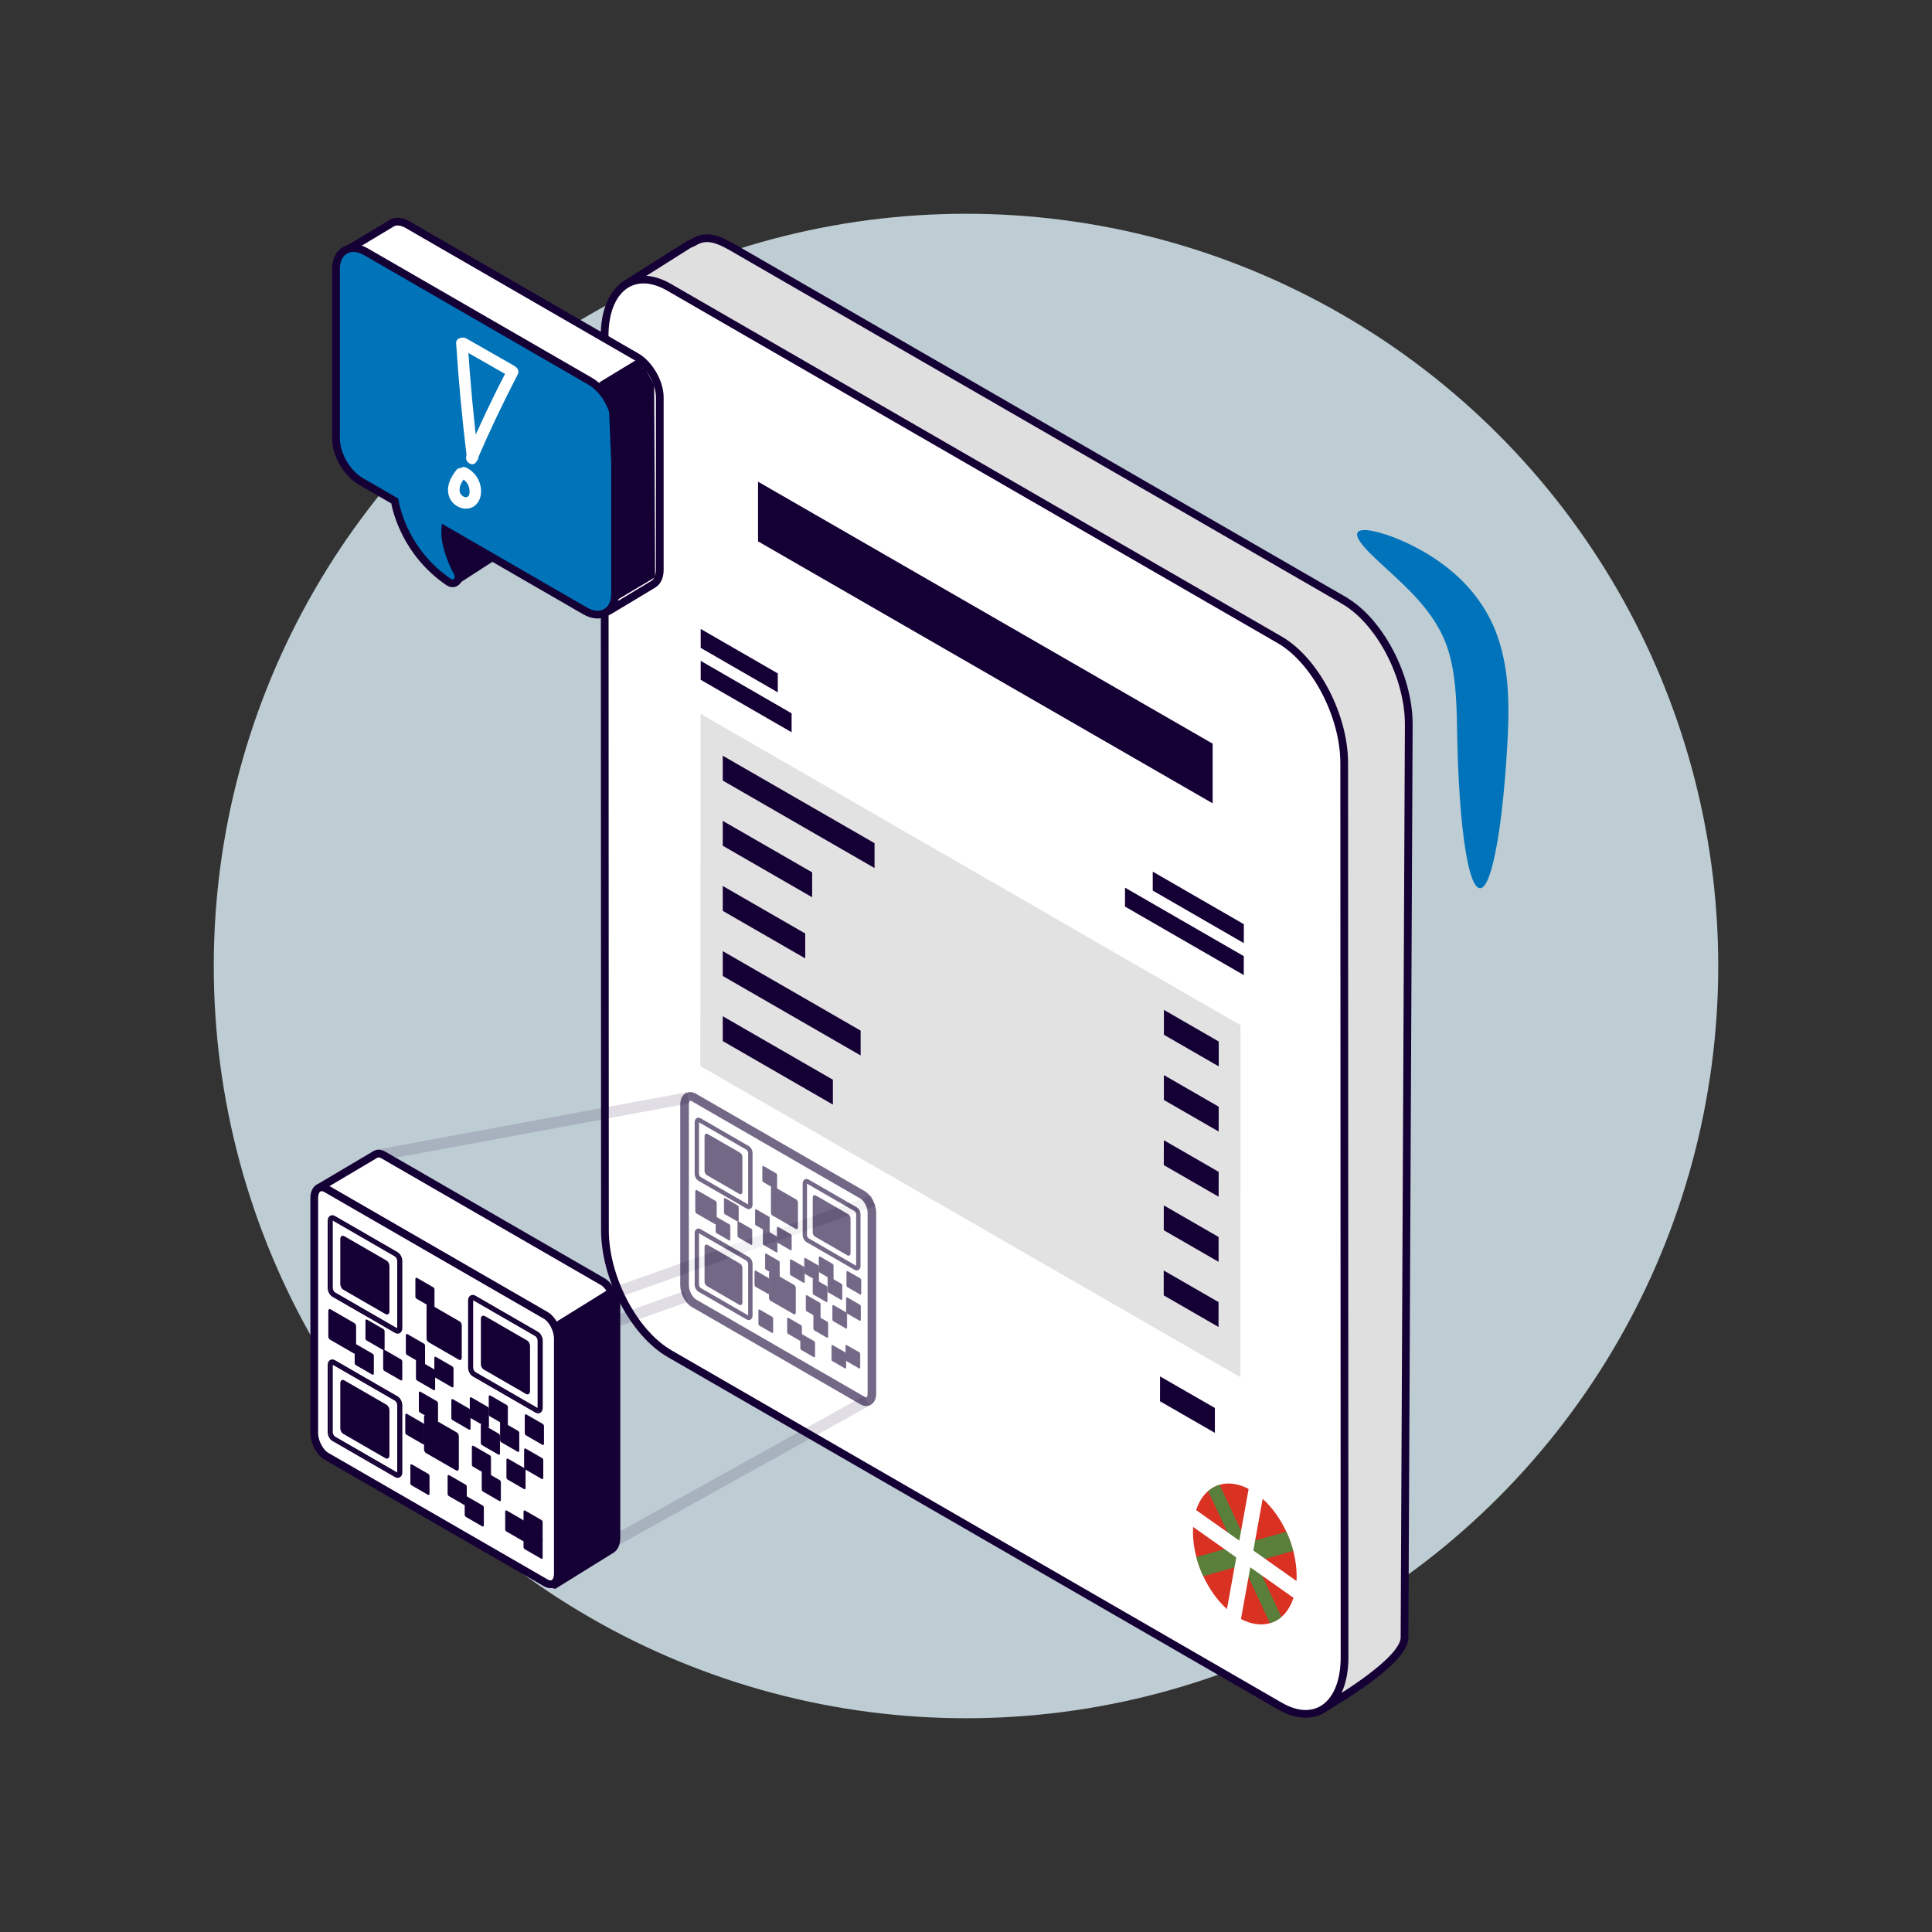 <?xml version="1.0" encoding="UTF-8"?>
<svg id="Capa_5" data-name="Capa 5" xmlns="http://www.w3.org/2000/svg" viewBox="0 0 500 500">
  <rect x="0" y="0" width="500" height="500" fill="#333333" stroke="none"/>
  <defs>
    <style>
      .cls-1, .cls-2 {
        fill: none;
      }

      .cls-3 {
        fill: #5a7f3b;
      }

      .cls-4, .cls-5 {
        fill: #0073b9;
      }

      .cls-6 {
        fill: #0073bb;
      }

      .cls-5, .cls-7, .cls-8 {
        stroke-width: 2px;
      }

      .cls-5, .cls-7, .cls-8, .cls-2 {
        stroke: #150035;
        stroke-miterlimit: 10;
      }

      .cls-9 {
        fill: #d93122;
      }

      .cls-7, .cls-10 {
        fill: #fff;
      }

      .cls-11 {
        fill: #beccd3;
      }

      .cls-12 {
        opacity: .59;
      }

      .cls-8 {
        fill: #dfdfdf;
      }

      .cls-13 {
        fill: #e2e2e2;
      }

      .cls-14, .cls-15 {
        fill: #150035;
      }

      .cls-15 {
        opacity: .13;
      }
    </style>
  </defs>
  <circle class="cls-11" cx="250" cy="250" r="194.68"/>
  <path class="cls-1" d="M339.25,265.22l-48.03-101.4c-1.11-2.34-2.3-4.06-2.66-3.84l-49.09,29.53c.27.34.55.67.84,1.01,6.38,7.57,14.06,14.42,33.88,14.06,39.68-.73,45.16,36.36,45.16,36.36-18.02,4.07-54.92,38.9-54.92,38.9,0,0,8.59-36.28-37.63-44.09-13.02-2.2-21.28-6.09-28.88-10.74-2.99-1.83-5.61-3.77-7.92-5.74l-12.35,7.43c-.36.22.24,2.29,1.35,4.63l48.03,101.4c1.11,2.34,2.3,4.06,2.66,3.84l110.91-66.73c.36-.22-.24-2.29-1.35-4.63Z"/>
  <g>
    <g>
      <path class="cls-8" d="M347.83,155.39L189.48,63.97c-4.3-2.48-7.03-3.09-9.99-1.26l-1.21.55-16.7,10.54,1.99,10.07,9.15,18.19v206.69c0,12.34,7.5,26.68,16.76,32.03l141.83,81.88,11.98,19.01.43-.22c1.03-.7,19.77-11.45,19.77-17.65l1.1-236.36c0-12.34-7.5-26.68-16.76-32.03Z"/>
      <path class="cls-7" d="M331.26,441.54l-157.97-91.21c-9.23-5.33-16.73-19.63-16.73-31.94l-.09-231.4c0-12.31,7.48-17.96,16.71-12.63l157.97,91.21c9.24,5.33,16.73,19.63,16.73,31.94l.09,231.4c0,12.31-7.48,17.96-16.71,12.63Z"/>
    </g>
    <polygon class="cls-13" points="181.24 275.89 321.04 356.44 321.05 265.32 181.32 184.74 181.24 275.89"/>
    <polygon class="cls-14" points="204.87 184.61 181.34 171.03 181.34 175.93 204.87 189.51 204.87 184.61"/>
    <polygon class="cls-14" points="201.29 174.28 181.34 162.77 181.34 167.67 201.29 179.18 201.29 174.28"/>
    <polygon class="cls-14" points="298.33 230.48 321.9 244.08 321.9 239.18 298.33 225.58 298.33 230.48"/>
    <polygon class="cls-14" points="291.15 234.62 321.89 252.35 321.89 247.45 291.15 229.72 291.15 234.62"/>
    <polygon class="cls-14" points="215.55 279.43 187.05 263 187.05 269.43 215.55 285.87 215.55 279.43"/>
    <polygon class="cls-14" points="222.73 266.72 187.05 246.15 187.05 252.58 222.73 273.15 222.73 266.72"/>
    <polygon class="cls-14" points="208.39 241.59 187.05 229.29 187.05 235.73 208.39 248.03 208.39 241.59"/>
    <polygon class="cls-14" points="210.19 225.77 187.05 212.44 187.05 218.87 210.18 232.21 210.19 225.77"/>
    <polygon class="cls-14" points="226.33 218.21 187.05 195.58 187.05 202.01 226.33 224.65 226.33 218.21"/>
    <polygon class="cls-14" points="315.36 336.98 301.17 328.8 301.17 335.24 315.35 343.42 315.36 336.98"/>
    <polygon class="cls-14" points="315.37 320.13 301.19 311.95 301.18 318.38 315.37 326.56 315.37 320.13"/>
    <polygon class="cls-14" points="315.39 303.27 301.2 295.09 301.19 301.53 315.38 309.71 315.39 303.27"/>
    <polygon class="cls-14" points="315.4 286.41 301.21 278.23 301.21 284.67 315.39 292.84 315.4 286.41"/>
    <polygon class="cls-14" points="315.41 269.54 301.22 261.36 301.22 267.8 315.41 275.98 315.41 269.54"/>
    <polygon class="cls-14" points="314.41 364.38 300.22 356.21 300.21 362.65 314.41 370.82 314.41 364.38"/>
  </g>
  <g>
    <path class="cls-9" d="M334.75,413.51c-.69,2.12-1.76,3.8-3.11,4.95-.88.76-1.88,1.3-2.97,1.61-2.23.66-4.83.33-7.5-1.07l-3.63-2.56c-2.5-2.24-4.6-5.23-6.13-8.52-.75-1.59-1.35-3.27-1.79-4.96-.69-2.62-.99-5.27-.84-7.79l.78-4.35c.68-2.12,1.76-3.79,3.1-4.94.89-.77,1.88-1.31,2.97-1.62,2.23-.66,4.84-.34,7.51,1.07l3.63,2.56c2.5,2.25,4.61,5.24,6.13,8.52.75,1.59,1.35,3.27,1.79,4.96.68,2.61.99,5.26.84,7.78l-.78,4.35Z"/>
    <path class="cls-3" d="M309.61,402.96c.44,1.69,1.05,3.37,1.79,4.96l8.07-2.27,2.16-.6.8-.23,1.35-.38,1.14-.31,2.48-.71,7.29-2.04c-.44-1.69-1.05-3.37-1.79-4.96l-8.07,2.26-2.17.61-.79.22-1.36.38-1.14.33-2.48.69-7.29,2.05Z"/>
    <path class="cls-3" d="M312.66,385.88l4.99,10.66,1.72,3.68.78,1.67.92,1.98.56,1.19,1.48,3.15,5.55,11.87c1.09-.31,2.09-.85,2.97-1.61l-5-10.68-1.71-3.65-.78-1.67-.93-2-.55-1.17-1.47-3.14-5.56-11.89c-1.09.31-2.09.85-2.97,1.62Z"/>
    <polygon class="cls-10" points="335.06 413.73 323.7 405.71 320.01 403.1 308.65 395.08 309.44 390.73 320.79 398.75 324.49 401.36 335.84 409.38 335.06 413.73"/>
    <polygon class="cls-10" points="323.21 384.98 320.74 398.66 319.94 403.1 317.47 416.79 321.1 419.35 323.57 405.67 324.37 401.22 326.84 387.54 323.21 384.98"/>
  </g>
  <g>
    <rect class="cls-15" x="96.92" y="290.11" width="81.77" height="2.93" transform="translate(-50.76 29.95) rotate(-10.49)"/>
    <rect class="cls-15" x="100.48" y="347.32" width="79.34" height="2.93" transform="translate(-108.55 66.93) rotate(-19.53)"/>
    <rect class="cls-15" x="157.21" y="321.17" width="70.82" height="2.93" transform="translate(-97.19 83.46) rotate(-19.63)"/>
    <rect class="cls-15" x="152.57" y="379.67" width="76.5" height="2.93" transform="translate(-161.09 140.64) rotate(-29.06)"/>
    <g>
      <g>
        <path class="cls-7" d="M155.93,331.66l-56.72-32.75c-.78-.45-1.48-.47-2.03-.16h0c-.08.04-.16.08-.24.14l-14.58,8.64c-.06.04-.08.12-.04.18l13.71,22.98s.02.04.02.07v31.34c0,2.33,1.41,5.03,3.16,6.04l29.22,16.87s.03.03.05.05l14.7,24.63c.04.06.11.08.18.04l14.77-8.77c.59-.42.97-1.28.97-2.47v-60.79c0-2.33-1.41-5.03-3.16-6.04Z"/>
        <g>
          <path class="cls-14" d="M125.77,375.41s-.02.06-.02.09l.4,6.97,2.29,1.38s.03.03.05.05l14.62,25.58c.15.04.24.06.39.1l14.63-9.07c.59-.44.97-1.33.97-2.58v-63.18c0-.13-.13-.21-.24-.14l-14.45,8.96s-.04.03-.05.06l-18.58,31.78Z"/>
          <path class="cls-14" d="M143.71,411.2l-1.55-.41-14.75-25.81-2.66-1.6-.48-8.27.26-.48,18.76-32.1.36-.25,15.18-9.41.89.43c.5.3.81.85.81,1.45v63.18c0,1.7-.56,3.05-1.57,3.8l-15.25,9.46ZM127.54,381.57l1.94,1.17.24.39,14.02,24.53,13.64-8.45s.26-.42.26-1.28v-60.82l-12.23,7.58-18.2,31.14.33,5.73Z"/>
        </g>
        <path class="cls-7" d="M141.21,409.62l-56.72-32.74c-1.75-1.01-3.16-3.71-3.16-6.04v-60.79c0-2.33,1.41-3.4,3.16-2.39l56.72,32.74c1.75,1.01,3.16,3.71,3.16,6.04v60.79c0,2.33-1.41,3.4-3.16,2.39Z"/>
        <g>
          <path class="cls-14" d="M99.89,339.84l-10.94-6.32c-.34-.19-.61-.72-.61-1.16v-11.73c0-.45.27-.66.61-.46l10.94,6.32c.34.19.61.72.61,1.16v11.73c0,.45-.27.66-.61.46Z"/>
          <path class="cls-14" d="M100.14,340.19c-.12,0-.26-.04-.38-.11l-10.94-6.32c-.42-.24-.75-.86-.75-1.41v-11.73c0-.34.13-.61.35-.73.2-.11.44-.1.68.03l10.94,6.32c.42.24.75.86.75,1.41v11.73c0,.34-.13.61-.35.73-.09.05-.19.08-.3.08ZM100.03,339.6c.06.03.1.04.12.03.03-.02.07-.1.07-.25v-11.73c0-.35-.22-.78-.47-.92l-10.94-6.32c-.06-.03-.1-.04-.12-.03-.03.02-.07.1-.07.25v11.73c0,.35.22.78.47.92l10.94,6.32Z"/>
        </g>
        <g>
          <path class="cls-14" d="M102.92,344.74c-.15,0-.32-.05-.48-.14l-16.19-9.35c-.57-.33-1.02-1.18-1.02-1.94v-17.36c0-.44.16-.78.43-.94.24-.14.54-.12.83.05l16.19,9.35c.57.33,1.02,1.18,1.02,1.94v17.36c0,.44-.16.78-.43.94-.11.06-.23.09-.35.09ZM86,315.41s-.08,0-.11.03c-.12.07-.19.26-.19.52v17.36c0,.58.36,1.27.78,1.51l16.19,9.35c.08.05.23.11.35.05.12-.07.19-.26.19-.52v-17.36c0-.58-.36-1.27-.78-1.51l-16.19-9.35c-.06-.03-.15-.08-.24-.08Z"/>
          <path class="cls-14" d="M102.92,345.15c-.23,0-.47-.07-.69-.2l-16.2-9.35c-.7-.4-1.23-1.39-1.23-2.29v-17.36c0-.59.23-1.06.64-1.3.37-.21.82-.2,1.25.05l16.2,9.35c.7.41,1.23,1.39,1.23,2.29v17.36c0,.59-.23,1.06-.64,1.3-.17.1-.36.15-.56.15ZM86,315c-.11,0-.22.03-.32.08-.25.15-.4.46-.4.88v17.36c0,.72.44,1.56.99,1.87l16.19,9.35c.27.15.55.17.76.05.25-.15.4-.46.4-.88v-17.36c0-.72-.44-1.56-.99-1.87l-16.19-9.35c-.15-.09-.3-.13-.44-.13ZM102.91,344.33c-.08,0-.17-.03-.27-.08h0s-16.19-9.35-16.19-9.35c-.44-.26-.82-.98-.82-1.58v-17.36c0-.28.08-.5.23-.58.08-.05.22-.07.42.05l16.19,9.35c.44.26.82.98.82,1.58v17.36c0,.28-.08.5-.23.58-.05.02-.1.04-.15.04ZM86.12,315.89s0,.04,0,.06v17.36c0,.42.28.98.57,1.15l16.11,9.3s0-.04,0-.06v-17.36c0-.42-.28-.98-.57-1.15l-16.11-9.3Z"/>
        </g>
        <g>
          <path class="cls-14" d="M99.89,377.15l-10.94-6.32c-.34-.19-.61-.72-.61-1.16v-11.73c0-.45.27-.66.61-.46l10.94,6.32c.34.19.61.72.61,1.16v11.73c0,.45-.27.66-.61.46Z"/>
          <path class="cls-14" d="M100.14,377.5c-.12,0-.26-.04-.38-.11l-10.94-6.32c-.42-.24-.75-.86-.75-1.41v-11.73c0-.34.13-.61.35-.73.2-.11.44-.1.68.03l10.94,6.32c.42.24.75.86.75,1.41v11.73c0,.34-.13.61-.35.73-.09.05-.19.08-.3.08ZM100.03,376.91c.06.03.1.04.12.03.03-.02.07-.1.07-.25v-11.73c0-.35-.22-.78-.47-.92l-10.94-6.32c-.06-.03-.1-.04-.12-.03-.03.02-.07.1-.07.25v11.73c0,.35.22.78.47.92l10.94,6.32Z"/>
        </g>
        <g>
          <path class="cls-14" d="M102.92,382.05c-.15,0-.32-.05-.48-.14l-16.19-9.35c-.57-.33-1.02-1.18-1.02-1.94v-17.36c0-.44.16-.78.43-.94.24-.14.54-.12.83.05l16.19,9.35c.57.33,1.02,1.18,1.02,1.94v17.36c0,.44-.16.78-.43.94-.11.06-.23.09-.35.09ZM86,352.72s-.08,0-.11.03c-.12.07-.19.26-.19.52v17.36c0,.58.36,1.27.78,1.51l16.19,9.35c.08.05.23.11.35.05.12-.07.19-.26.19-.52v-17.36c0-.58-.36-1.27-.78-1.51l-16.19-9.35c-.06-.03-.15-.08-.24-.08Z"/>
          <path class="cls-14" d="M102.92,382.47c-.23,0-.47-.07-.69-.2l-16.2-9.35c-.7-.41-1.23-1.39-1.23-2.29v-17.36c0-.59.23-1.06.64-1.3.37-.21.82-.2,1.25.05l16.2,9.35c.7.41,1.23,1.39,1.23,2.29v17.36c0,.59-.23,1.06-.64,1.3-.17.1-.36.15-.56.15ZM86,352.31c-.11,0-.22.03-.32.08-.25.15-.4.46-.4.88v17.36c0,.72.44,1.56.99,1.87l16.19,9.35c.27.15.55.17.76.05.25-.15.4-.46.4-.88v-17.36c0-.72-.44-1.56-.99-1.87l-16.19-9.35c-.15-.09-.3-.13-.44-.13ZM102.91,381.64c-.08,0-.17-.03-.27-.08h0s-16.19-9.35-16.19-9.35c-.44-.26-.82-.98-.82-1.58v-17.36c0-.28.08-.5.23-.58.08-.05.21-.07.42.05l16.19,9.35c.44.25.82.98.82,1.58v17.36c0,.28-.09.5-.23.58-.05.02-.1.04-.15.04ZM86.12,353.21s0,.04,0,.06v17.36c0,.42.28.98.57,1.15l16.11,9.3s0-.04,0-.06v-17.36c0-.42-.28-.98-.57-1.15l-16.11-9.3Z"/>
        </g>
        <g>
          <path class="cls-14" d="M136.28,360.52l-10.94-6.32c-.34-.19-.61-.72-.61-1.16v-11.73c0-.45.27-.66.61-.46l10.94,6.32c.34.19.61.72.61,1.16v11.73c0,.45-.27.66-.61.46Z"/>
          <path class="cls-14" d="M136.52,360.87c-.12,0-.26-.04-.38-.11l-10.94-6.32c-.42-.24-.75-.86-.75-1.41v-11.73c0-.34.13-.61.35-.73.2-.11.44-.1.68.03l10.94,6.32c.42.24.75.86.75,1.41v11.73c0,.34-.13.61-.35.73-.09.05-.19.08-.3.08ZM136.42,360.28c.06.03.1.04.12.03.03-.02.07-.1.07-.25v-11.73c0-.35-.22-.78-.47-.92l-10.94-6.32c-.06-.03-.1-.04-.12-.03-.03.02-.07.1-.07.25v11.73c0,.35.22.78.47.92l10.94,6.32Z"/>
        </g>
        <g>
          <path class="cls-14" d="M139.25,365.36c-.15,0-.32-.05-.48-.14l-16.19-9.35c-.57-.33-1.02-1.18-1.02-1.94v-17.36c0-.44.16-.78.43-.94.24-.14.54-.12.83.05l16.19,9.35c.57.33,1.02,1.18,1.02,1.94v17.36c0,.44-.16.78-.43.94-.11.06-.23.09-.35.09ZM139.01,364.8c.08.05.23.11.35.05.12-.07.19-.26.19-.52v-17.36c0-.58-.36-1.27-.78-1.51l-16.19-9.35c-.08-.05-.23-.11-.35-.05-.12.07-.19.26-.19.52v17.36c0,.58.36,1.27.78,1.51l16.19,9.35Z"/>
          <path class="cls-14" d="M139.25,365.77c-.23,0-.47-.07-.69-.2l-16.19-9.35c-.7-.41-1.23-1.39-1.23-2.29v-17.36c0-.59.23-1.06.64-1.3.37-.21.82-.2,1.25.05l16.2,9.35c.7.41,1.23,1.39,1.23,2.29v17.36c0,.59-.23,1.06-.64,1.3-.17.1-.36.15-.56.15ZM122.33,335.62c-.11,0-.22.03-.32.08-.25.14-.4.46-.4.88v17.36c0,.72.44,1.56.99,1.87l16.19,9.35c.27.15.55.17.76.05.25-.15.4-.47.4-.88v-17.36c0-.72-.44-1.56-.99-1.87l-16.19-9.35c-.15-.09-.3-.13-.44-.13ZM139.24,364.95c-.08,0-.17-.03-.27-.08h0s-16.19-9.35-16.19-9.35c-.44-.26-.82-.98-.82-1.58v-17.36c0-.28.08-.5.23-.58.11-.07.25-.05.42.05l16.19,9.35c.44.26.82.98.82,1.58v17.36c0,.28-.09.5-.23.58-.05.02-.1.04-.15.04ZM122.45,336.51s0,.04,0,.06v17.36c0,.42.28.98.57,1.15l16.11,9.3s0-.04,0-.06v-17.36c0-.42-.28-.98-.57-1.15l-16.11-9.3Z"/>
        </g>
        <g>
          <path class="cls-14" d="M118.12,380.36l-7.75-4.47c-.24-.14-.43-.51-.43-.82v-8.31c0-.32.19-.46.43-.33l7.75,4.47c.24.14.43.51.43.82v8.31c0,.32-.19.46-.43.33Z"/>
          <path class="cls-14" d="M118.29,380.61c-.09,0-.18-.03-.27-.08l-7.75-4.47c-.3-.17-.53-.61-.53-1v-8.31c0-.24.09-.43.25-.52.14-.08.32-.07.48.02l7.75,4.47c.3.17.53.61.53,1v8.31c0,.24-.09.43-.25.52-.06.04-.13.06-.21.06ZM118.22,380.19s.07.03.08.02c.02-.01.05-.07.05-.18v-8.31c0-.25-.16-.55-.33-.65l-7.75-4.47s-.07-.03-.08-.02c-.02.01-.05.07-.05.18v8.31c0,.25.16.55.33.65l7.75,4.47Z"/>
        </g>
        <g>
          <path class="cls-14" d="M121.41,369.88l-4.26-2.46c-.13-.08-.24-.28-.24-.45v-4.57c0-.17.11-.26.24-.18l4.26,2.46c.13.08.24.28.24.45v4.57c0,.17-.11.26-.24.18Z"/>
          <path class="cls-14" d="M121.51,370.02s-.1-.01-.15-.04l-4.26-2.46c-.16-.09-.29-.34-.29-.55v-4.57c0-.13.05-.24.14-.29.08-.04.17-.04.26.01l4.26,2.46c.16.09.29.34.29.55v4.57c0,.13-.05.24-.14.29-.04.02-.07.03-.12.03ZM121.47,369.79s.04.02.05.01c.01,0,.03-.04.03-.1v-4.57c0-.14-.09-.3-.18-.36l-4.26-2.46s-.04-.02-.05-.01c-.01,0-.03.04-.03.1v4.57c0,.14.09.3.18.36l4.26,2.46Z"/>
        </g>
        <g>
          <path class="cls-14" d="M126.18,369.4l-4.26-2.46c-.13-.08-.24-.28-.24-.45v-4.57c0-.17.11-.26.24-.18l4.26,2.46c.13.08.24.28.24.45v4.57c0,.17-.11.26-.24.18Z"/>
          <path class="cls-14" d="M126.28,369.54s-.1-.01-.15-.04l-4.26-2.46c-.16-.09-.29-.34-.29-.55v-4.57c0-.13.05-.24.14-.29.08-.04.17-.04.26.01l4.26,2.46c.16.09.29.34.29.55v4.57c0,.13-.05.24-.14.29-.04.02-.07.03-.12.03ZM126.24,369.31s.04.02.05.01c.01,0,.03-.04.03-.1v-4.57c0-.14-.09-.3-.18-.36l-4.26-2.46s-.04-.02-.05-.01c-.01,0-.03.04-.03.1v4.57c0,.14.09.3.18.36l4.26,2.46Z"/>
        </g>
        <g>
          <path class="cls-14" d="M109.65,353.04l-4.26-2.46c-.13-.08-.24-.28-.24-.45v-4.57c0-.17.11-.26.24-.18l4.26,2.46c.13.08.24.28.24.45v4.57c0,.17-.11.26-.24.18Z"/>
          <path class="cls-14" d="M109.75,353.17s-.1-.01-.15-.04l-4.26-2.46c-.16-.09-.29-.34-.29-.55v-4.57c0-.13.05-.24.14-.29.08-.04.17-.04.26.01l4.26,2.46c.16.09.29.34.29.55v4.57c0,.13-.05.24-.14.29-.04.02-.07.03-.12.03ZM109.71,352.94s.04.02.05.01c.01,0,.03-.04.03-.1v-4.57c0-.14-.09-.3-.18-.36l-4.26-2.46s-.04-.02-.05-.01c-.01,0-.03.04-.03.1v4.57c0,.14.09.3.18.36l4.26,2.46Z"/>
        </g>
        <g>
          <path class="cls-14" d="M131.09,368.91l-4.26-2.46c-.13-.08-.24-.28-.24-.45v-4.57c0-.17.11-.26.24-.18l4.26,2.46c.13.08.24.28.24.45v4.57c0,.17-.11.26-.24.18Z"/>
          <path class="cls-14" d="M131.19,369.05s-.1-.01-.15-.04l-4.26-2.46c-.16-.09-.29-.34-.29-.55v-4.57c0-.13.05-.24.14-.29.08-.04.17-.04.26.01l4.26,2.46c.16.09.29.34.29.55v4.57c0,.13-.05.24-.14.29-.04.02-.07.03-.12.03ZM131.15,368.82s.04.02.05.01c.01,0,.03-.04.03-.1v-4.57c0-.14-.09-.3-.18-.36l-4.26-2.46s-.04-.02-.05-.01c-.01,0-.03.04-.03.1v4.57c0,.14.09.3.18.36l4.26,2.46Z"/>
        </g>
        <g>
          <path class="cls-14" d="M109.49,373.66l-4.26-2.46c-.13-.08-.24-.28-.24-.45v-4.57c0-.17.11-.26.24-.18l4.26,2.46c.13.08.24.28.24.45v4.57c0,.17-.11.26-.24.18Z"/>
          <path class="cls-14" d="M109.59,373.79s-.1-.01-.15-.04l-4.26-2.46c-.16-.09-.29-.34-.29-.55v-4.57c0-.13.05-.24.14-.29.08-.04.17-.04.26.01l4.26,2.46c.16.09.29.34.29.55v4.57c0,.13-.05.24-.14.29-.04.02-.07.03-.12.03ZM109.55,373.56s.04.02.05.01c.01,0,.03-.04.03-.1v-4.57c0-.14-.09-.3-.18-.36l-4.26-2.46s-.04-.02-.05-.01c-.01,0-.03.04-.03.1v4.57c0,.14.09.3.18.36l4.26,2.46Z"/>
        </g>
        <g>
          <path class="cls-14" d="M110.8,386.75l-4.26-2.46c-.13-.08-.24-.28-.24-.45v-4.57c0-.17.11-.26.24-.18l4.26,2.46c.13.08.24.28.24.45v4.57c0,.17-.11.26-.24.18Z"/>
          <path class="cls-14" d="M110.9,386.89s-.1-.01-.15-.04l-4.26-2.46c-.16-.09-.29-.34-.29-.55v-4.57c0-.13.05-.24.14-.29.08-.04.17-.04.26.01l4.26,2.46c.16.09.29.34.29.55v4.57c0,.13-.05.24-.14.29-.04.02-.07.03-.12.03ZM110.85,386.65s.04.02.05.01c.01,0,.03-.04.03-.1v-4.57c0-.14-.09-.3-.18-.36l-4.26-2.46s-.04-.02-.05-.01c-.01,0-.03.04-.03.1v4.57c0,.14.09.3.18.36l4.26,2.46Z"/>
        </g>
        <g>
          <path class="cls-14" d="M124.88,394.93l-4.26-2.46c-.13-.08-.24-.28-.24-.45v-4.57c0-.17.11-.26.24-.18l4.26,2.46c.13.08.24.28.24.45v4.57c0,.17-.11.26-.24.18Z"/>
          <path class="cls-14" d="M124.97,395.07s-.1-.01-.15-.04l-4.26-2.46c-.16-.09-.29-.34-.29-.55v-4.57c0-.13.05-.24.14-.29.08-.04.17-.04.26.01l4.26,2.46c.16.09.29.34.29.55v4.57c0,.13-.05.24-.14.29-.04.02-.07.03-.12.03ZM124.93,394.84s.04.02.05.01c.01,0,.03-.04.03-.1v-4.57c0-.14-.09-.3-.18-.36l-4.26-2.46s-.04-.02-.05-.01c-.01,0-.03.04-.03.1v4.57c0,.14.09.3.18.36l4.26,2.46Z"/>
        </g>
        <g>
          <path class="cls-14" d="M126.72,381.94l-4.26-2.46c-.13-.08-.24-.28-.24-.45v-4.57c0-.17.11-.26.24-.18l4.26,2.46c.13.08.24.28.24.45v4.57c0,.17-.11.26-.24.18Z"/>
          <path class="cls-14" d="M126.82,382.07s-.1-.01-.15-.04l-4.26-2.46c-.16-.09-.29-.34-.29-.55v-4.57c0-.13.05-.24.14-.29.08-.04.17-.04.26.01l4.26,2.46c.16.09.29.34.29.55v4.57c0,.13-.05.24-.14.29-.04.02-.07.03-.12.03ZM126.78,381.84s.04.02.05.01c.01,0,.03-.04.03-.1v-4.57c0-.14-.09-.3-.18-.36l-4.26-2.46s-.04-.02-.05-.01c-.01,0-.03.04-.03.1v4.57c0,.14.09.3.18.36l4.26,2.46Z"/>
        </g>
        <g>
          <path class="cls-14" d="M134.04,375.62l-4.26-2.46c-.13-.08-.24-.28-.24-.45v-4.57c0-.17.11-.26.24-.18l4.26,2.46c.13.08.24.28.24.45v4.57c0,.17-.11.26-.24.18Z"/>
          <path class="cls-14" d="M134.13,375.76s-.1-.01-.15-.04l-4.26-2.46c-.16-.09-.29-.34-.29-.55v-4.57c0-.13.05-.24.14-.29.08-.04.17-.04.26.01l4.26,2.46c.16.09.29.34.29.55v4.57c0,.13-.05.24-.14.29-.04.02-.07.03-.12.03ZM134.09,375.53s.04.02.05.01c.01,0,.03-.04.03-.1v-4.57c0-.14-.09-.3-.18-.36l-4.26-2.46s-.04-.02-.05-.01c-.01,0-.03.04-.03.1v4.57c0,.14.09.3.18.36l4.26,2.46Z"/>
        </g>
        <g>
          <path class="cls-14" d="M129.05,376.36l-4.26-2.46c-.13-.08-.24-.28-.24-.45v-4.57c0-.17.11-.26.24-.18l4.26,2.46c.13.08.24.28.24.45v4.57c0,.17-.11.26-.24.18Z"/>
          <path class="cls-14" d="M129.14,376.49s-.1-.01-.15-.04l-4.26-2.46c-.16-.09-.29-.34-.29-.55v-4.57c0-.13.05-.24.14-.29.08-.04.17-.04.26.01l4.26,2.46c.16.09.29.34.29.55v4.57c0,.13-.05.24-.14.29-.04.02-.07.03-.12.03ZM129.1,376.26s.04.02.05.01c.01,0,.03-.04.03-.1v-4.57c0-.14-.09-.3-.18-.36l-4.26-2.46s-.04-.02-.05-.01c-.01,0-.03.04-.03.1v4.57c0,.14.09.3.18.36l4.26,2.46Z"/>
        </g>
        <g>
          <path class="cls-14" d="M120.46,389.53l-4.26-2.46c-.13-.08-.24-.28-.24-.45v-4.57c0-.17.11-.26.24-.18l4.26,2.46c.13.08.24.28.24.45v4.57c0,.17-.11.26-.24.18Z"/>
          <path class="cls-14" d="M120.55,389.67s-.1-.01-.15-.04l-4.26-2.46c-.16-.09-.29-.34-.29-.55v-4.57c0-.13.05-.24.14-.29.08-.04.17-.04.26.01l4.26,2.46c.16.09.29.34.29.55v4.57c0,.13-.05.24-.14.29-.04.02-.07.03-.12.03ZM120.51,389.44s.04.02.05.01c.01,0,.03-.04.03-.1v-4.57c0-.14-.09-.3-.18-.36l-4.26-2.46s-.04-.02-.05-.01c-.01,0-.03.04-.03.1v4.57c0,.14.09.3.18.36l4.26,2.46Z"/>
        </g>
        <g>
          <path class="cls-14" d="M113.01,367.93l-4.26-2.46c-.13-.08-.24-.28-.24-.45v-4.57c0-.17.11-.26.24-.18l4.26,2.46c.13.08.24.28.24.45v4.57c0,.17-.11.26-.24.18Z"/>
          <path class="cls-14" d="M113.1,368.07s-.1-.01-.15-.04l-4.26-2.46c-.16-.09-.29-.34-.29-.55v-4.57c0-.13.05-.24.14-.29.08-.04.17-.04.26.01l4.26,2.46c.16.09.29.34.29.55v4.57c0,.13-.05.24-.14.29-.04.02-.07.03-.12.03ZM113.06,367.83s.04.02.05.01c.01,0,.03-.04.03-.1v-4.57c0-.14-.09-.3-.18-.36l-4.26-2.46s-.04-.02-.05-.01c-.01,0-.03.04-.03.1v4.57c0,.14.09.3.18.36l4.26,2.46Z"/>
        </g>
        <g>
          <path class="cls-14" d="M140.26,382.66l-4.26-2.46c-.13-.08-.24-.28-.24-.45v-4.57c0-.17.11-.26.24-.18l4.26,2.46c.13.08.24.28.24.45v4.57c0,.17-.11.26-.24.18Z"/>
          <path class="cls-14" d="M140.35,382.79s-.1-.01-.15-.04l-4.26-2.46c-.16-.09-.29-.34-.29-.55v-4.57c0-.13.05-.24.14-.29.08-.04.17-.04.26.01l4.26,2.46c.16.09.29.34.29.55v4.57c0,.13-.05.24-.14.29-.04.02-.07.03-.12.03ZM140.31,382.56s.04.02.05.01c.01,0,.03-.04.03-.1v-4.57c0-.14-.09-.3-.18-.36l-4.26-2.46s-.04-.02-.05-.01c-.01,0-.03.04-.03.1v4.57c0,.14.09.3.18.36l4.26,2.46Z"/>
        </g>
        <g>
          <path class="cls-14" d="M135.68,385.28l-4.26-2.46c-.13-.08-.24-.28-.24-.45v-4.57c0-.17.11-.26.24-.18l4.26,2.46c.13.08.24.28.24.45v4.57c0,.17-.11.26-.24.18Z"/>
          <path class="cls-14" d="M135.77,385.41s-.1-.01-.15-.04l-4.26-2.46c-.16-.09-.29-.34-.29-.55v-4.57c0-.13.05-.24.14-.29.08-.04.17-.04.26.01l4.26,2.46c.16.09.29.34.29.55v4.57c0,.13-.05.24-.14.29-.04.02-.07.03-.12.03ZM135.73,385.18s.04.02.05.01c.01,0,.03-.04.03-.1v-4.57c0-.14-.09-.3-.18-.36l-4.26-2.46s-.04-.02-.05-.01c-.01,0-.03.04-.03.1v4.57c0,.14.09.3.18.36l4.26,2.46Z"/>
        </g>
        <g>
          <path class="cls-14" d="M129.28,388.37l-4.26-2.46c-.13-.08-.24-.28-.24-.45v-4.57c0-.17.11-.26.24-.18l4.26,2.46c.13.08.24.28.24.45v4.57c0,.17-.11.26-.24.18Z"/>
          <path class="cls-14" d="M129.38,388.5s-.1-.01-.15-.04l-4.26-2.46c-.16-.09-.29-.34-.29-.55v-4.57c0-.13.05-.24.14-.29.08-.04.17-.04.26.01l4.26,2.46c.16.09.29.34.29.55v4.57c0,.13-.05.24-.14.29-.04.02-.07.03-.12.03ZM129.34,388.27s.04.02.05.01c.01,0,.03-.04.03-.1v-4.57c0-.14-.09-.3-.18-.36l-4.26-2.46s-.04-.02-.05-.01c-.01,0-.03.04-.03.1v4.57c0,.14.09.3.18.36l4.26,2.46Z"/>
        </g>
        <g>
          <path class="cls-14" d="M140.1,398.7l-4.26-2.46c-.13-.08-.24-.28-.24-.45v-4.57c0-.17.11-.26.24-.18l4.26,2.46c.13.08.24.28.24.45v4.57c0,.17-.11.26-.24.18Z"/>
          <path class="cls-14" d="M140.19,398.83s-.1-.01-.15-.04l-4.26-2.46c-.16-.09-.29-.34-.29-.55v-4.57c0-.13.05-.24.14-.29.08-.04.17-.04.26.01l4.26,2.46c.16.09.29.34.29.55v4.57c0,.13-.05.24-.14.29-.04.02-.07.03-.12.03ZM140.15,398.6s.04.02.05.01c.01,0,.03-.04.03-.1v-4.57c0-.14-.09-.3-.18-.36l-4.26-2.46s-.04-.02-.05-.01c-.01,0-.03.04-.03.1v4.57c0,.14.09.3.18.36l4.26,2.46Z"/>
        </g>
        <g>
          <path class="cls-14" d="M135.35,398.7l-4.26-2.46c-.13-.08-.24-.28-.24-.45v-4.57c0-.17.11-.26.24-.18l4.26,2.46c.13.08.24.28.24.45v4.57c0,.17-.11.26-.24.18Z"/>
          <path class="cls-14" d="M135.44,398.83s-.1-.01-.15-.04l-4.26-2.46c-.16-.09-.29-.34-.29-.55v-4.57c0-.13.05-.24.14-.29.08-.04.17-.04.26.01l4.26,2.46c.16.09.29.34.29.55v4.57c0,.13-.05.24-.14.29-.04.02-.07.03-.12.03ZM135.4,398.6s.04.02.05.01c.01,0,.03-.04.03-.1v-4.57c0-.14-.09-.3-.18-.36l-4.26-2.46s-.04-.02-.05-.01c-.01,0-.03.04-.03.1v4.57c0,.14.09.3.18.36l4.26,2.46Z"/>
        </g>
        <g>
          <path class="cls-14" d="M140.1,403.28l-4.26-2.46c-.13-.08-.24-.28-.24-.45v-4.57c0-.17.11-.26.24-.18l4.26,2.46c.13.08.24.28.24.45v4.57c0,.17-.11.26-.24.18Z"/>
          <path class="cls-14" d="M140.19,403.42s-.1-.01-.15-.04l-4.26-2.46c-.16-.09-.29-.34-.29-.55v-4.57c0-.13.05-.24.14-.29.08-.04.17-.04.26.01l4.26,2.46c.16.09.29.34.29.55v4.57c0,.13-.05.24-.14.29-.04.02-.07.03-.12.03ZM140.15,403.18s.04.02.05.01c.01,0,.03-.04.03-.1v-4.57c0-.14-.09-.3-.18-.36l-4.26-2.46s-.04-.02-.05-.01c-.01,0-.03.04-.03.1v4.57c0,.14.09.3.18.36l4.26,2.46Z"/>
        </g>
        <g>
          <path class="cls-14" d="M140.42,373.82l-4.26-2.46c-.13-.08-.24-.28-.24-.45v-4.57c0-.17.11-.26.24-.18l4.26,2.46c.13.08.24.28.24.45v4.57c0,.17-.11.26-.24.18Z"/>
          <path class="cls-14" d="M140.52,373.96s-.1-.01-.15-.04l-4.26-2.46c-.16-.09-.29-.34-.29-.55v-4.57c0-.13.05-.24.14-.29.08-.04.17-.04.26.01l4.26,2.46c.16.09.29.34.29.55v4.57c0,.13-.05.24-.14.29-.04.02-.07.03-.12.03ZM140.48,373.73s.04.02.05.01c.01,0,.03-.04.03-.1v-4.57c0-.14-.09-.3-.18-.36l-4.26-2.46s-.04-.02-.05-.01c-.01,0-.03.04-.03.1v4.57c0,.14.09.3.18.36l4.26,2.46Z"/>
        </g>
        <g>
          <path class="cls-14" d="M112.27,359.65l-4.26-2.46c-.13-.08-.24-.28-.24-.45v-4.57c0-.17.11-.26.24-.18l4.26,2.46c.13.08.24.28.24.45v4.57c0,.17-.11.26-.24.18Z"/>
          <path class="cls-14" d="M112.36,359.79s-.1-.01-.15-.04l-4.26-2.46c-.16-.09-.29-.34-.29-.55v-4.57c0-.13.05-.24.14-.29.08-.04.17-.04.26.01l4.26,2.46c.16.09.29.34.29.55v4.57c0,.13-.05.24-.14.29-.04.02-.07.03-.12.03ZM112.32,359.56s.04.02.05.01c.01,0,.03-.04.03-.1v-4.57c0-.14-.09-.3-.18-.36l-4.26-2.46s-.04-.02-.05-.01c-.01,0-.03.04-.03.1v4.57c0,.14.09.3.18.36l4.26,2.46Z"/>
        </g>
        <g>
          <path class="cls-14" d="M117.02,358.93l-4.26-2.46c-.13-.08-.24-.28-.24-.45v-4.57c0-.17.11-.26.24-.18l4.26,2.46c.13.08.24.28.24.45v4.57c0,.17-.11.26-.24.18Z"/>
          <path class="cls-14" d="M117.11,359.06s-.1-.01-.15-.04l-4.26-2.46c-.16-.09-.29-.34-.29-.55v-4.57c0-.13.05-.24.14-.29.08-.04.17-.04.26.01l4.26,2.46c.16.09.29.34.29.55v4.57c0,.13-.05.24-.14.29-.04.02-.07.03-.12.03ZM117.07,358.83s.04.02.05.01c.01,0,.03-.04.03-.1v-4.57c0-.14-.09-.3-.18-.36l-4.26-2.46s-.04-.02-.05-.01c-.01,0-.03.04-.03.1v4.57c0,.14.09.3.18.36l4.26,2.46Z"/>
        </g>
        <g>
          <path class="cls-14" d="M103.76,357.13l-4.26-2.46c-.13-.08-.24-.28-.24-.45v-4.57c0-.17.11-.26.24-.18l4.26,2.46c.13.08.24.28.24.45v4.57c0,.17-.11.26-.24.18Z"/>
          <path class="cls-14" d="M103.86,357.27s-.1-.01-.15-.04l-4.26-2.46c-.16-.09-.29-.34-.29-.55v-4.57c0-.13.05-.24.14-.29.08-.04.17-.04.26.01l4.26,2.46c.16.09.29.34.29.55v4.57c0,.13-.05.24-.14.29-.04.02-.07.03-.12.03ZM103.82,357.03s.04.02.05.01c.01,0,.03-.04.03-.1v-4.57c0-.14-.09-.3-.18-.36l-4.26-2.46s-.04-.02-.05-.01c-.01,0-.03.04-.03.1v4.57c0,.14.09.3.18.36l4.26,2.46Z"/>
        </g>
        <g>
          <path class="cls-14" d="M112.11,338.47l-4.26-2.46c-.13-.08-.24-.28-.24-.45v-4.57c0-.17.11-.26.24-.18l4.26,2.46c.13.08.24.28.24.45v4.57c0,.17-.11.26-.24.18Z"/>
          <path class="cls-14" d="M112.2,338.61s-.1-.01-.15-.04l-4.26-2.46c-.16-.09-.29-.34-.29-.55v-4.57c0-.13.05-.24.14-.29.08-.04.17-.04.26.01l4.26,2.46c.16.09.29.34.29.55v4.57c0,.13-.05.24-.14.29-.04.02-.07.03-.12.03ZM112.16,338.38s.04.02.05.01c.01,0,.03-.04.03-.1v-4.57c0-.14-.09-.3-.18-.36l-4.26-2.46s-.04-.02-.05-.01c-.01,0-.03.04-.03.1v4.57c0,.14.09.3.18.36l4.26,2.46Z"/>
        </g>
        <g>
          <path class="cls-14" d="M118.86,351.72l-7.83-4.52c-.24-.14-.44-.51-.44-.83v-8.39c0-.32.2-.47.44-.33l7.83,4.52c.24.14.44.51.44.83v8.39c0,.32-.2.47-.44.33Z"/>
          <path class="cls-14" d="M119.03,351.97c-.09,0-.18-.03-.27-.08l-7.83-4.52c-.3-.17-.54-.62-.54-1.01v-8.39c0-.24.09-.43.25-.53.14-.08.32-.07.49.02l7.83,4.52c.3.17.54.62.54,1.01v8.39c0,.24-.09.43-.25.53-.06.04-.14.06-.21.06ZM118.96,351.54s.07.03.09.02c.02-.01.05-.07.05-.18v-8.39c0-.25-.16-.56-.34-.66l-7.83-4.52s-.07-.03-.09-.02c-.02.01-.05.07-.05.18v8.39c0,.25.16.56.34.66l7.83,4.52Z"/>
        </g>
        <g>
          <path class="cls-14" d="M99.18,349.27l-4.26-2.46c-.13-.08-.24-.28-.24-.45v-4.57c0-.17.11-.26.24-.18l4.26,2.46c.13.08.24.28.24.45v4.57c0,.17-.11.26-.24.18Z"/>
          <path class="cls-14" d="M99.28,349.41s-.1-.01-.15-.04l-4.26-2.46c-.16-.09-.29-.34-.29-.55v-4.57c0-.13.05-.24.14-.29.08-.04.17-.04.26.01l4.26,2.46c.16.09.29.34.29.55v4.57c0,.13-.05.24-.14.29-.04.02-.07.03-.12.03ZM99.24,349.18s.04.02.05.01c.01,0,.03-.04.03-.1v-4.57c0-.14-.09-.3-.18-.36l-4.26-2.46s-.04-.02-.05-.01c-.01,0-.03.04-.03.1v4.57c0,.14.09.3.18.36l4.26,2.46Z"/>
        </g>
        <g>
          <path class="cls-14" d="M96.4,355.66l-4.26-2.46c-.13-.08-.24-.28-.24-.45v-4.57c0-.17.11-.26.24-.18l4.26,2.46c.13.08.24.28.24.45v4.57c0,.17-.11.26-.24.18Z"/>
          <path class="cls-14" d="M96.49,355.79s-.1-.01-.15-.04l-4.26-2.46c-.16-.09-.29-.34-.29-.55v-4.57c0-.13.05-.24.14-.29.08-.04.17-.04.26.01l4.26,2.46c.16.09.29.34.29.55v4.57c0,.13-.05.24-.14.29-.04.02-.07.03-.12.03ZM96.45,355.56s.04.02.05.01c.01,0,.03-.04.03-.1v-4.57c0-.14-.09-.3-.18-.36l-4.26-2.46s-.04-.02-.05-.01c-.01,0-.03.04-.03.1v4.57c0,.14.09.3.18.36l4.26,2.46Z"/>
        </g>
        <g>
          <path class="cls-14" d="M91.66,350.13l-6.19-3.58c-.19-.11-.35-.41-.35-.66v-6.64c0-.25.15-.37.35-.26l6.19,3.58c.19.11.35.41.35.66v6.64c0,.25-.15.37-.35.26Z"/>
          <path class="cls-14" d="M91.8,350.33c-.07,0-.14-.02-.22-.06l-6.19-3.58c-.24-.14-.42-.49-.42-.8v-6.64c0-.19.07-.34.2-.42.11-.06.25-.06.38.02l6.19,3.58c.24.14.42.49.42.8v6.64c0,.19-.07.34-.2.42-.05.03-.11.04-.17.04ZM91.74,349.99s.06.02.07.02c.02,0,.04-.06.04-.14v-6.64c0-.2-.12-.44-.27-.52l-6.19-3.58s-.06-.02-.07-.02c-.02,0-.04.06-.04.14v6.64c0,.2.12.44.27.52l6.19,3.58Z"/>
        </g>
      </g>
      <g class="cls-12">
        <g>
          <path class="cls-10" d="M223.22,362.47l-43.63-25.19c-1.34-.78-2.43-2.85-2.43-4.64v-46.76c0-1.79,1.09-2.61,2.43-1.84l43.63,25.19c1.34.78,2.43,2.85,2.43,4.64v46.76c0,1.79-1.09,2.61-2.43,1.84Z"/>
          <path class="cls-14" d="M224.19,363.87c-.5,0-1.02-.15-1.53-.44l-43.63-25.19c-1.67-.97-2.99-3.43-2.99-5.61v-46.76c0-1.35.51-2.42,1.4-2.93.79-.45,1.77-.41,2.7.13l43.63,25.19c1.68.97,2.99,3.43,2.99,5.61v46.76c0,1.35-.51,2.42-1.4,2.93-.36.21-.76.31-1.18.31ZM223.78,361.5c.24.14.41.16.48.13.11-.06.28-.39.28-1v-46.76c0-1.38-.87-3.1-1.87-3.68l-43.63-25.19c-.24-.14-.41-.17-.48-.13-.11.06-.28.39-.28,1v46.76c0,1.38.87,3.1,1.87,3.68l43.63,25.19Z"/>
        </g>
        <g>
          <path class="cls-14" d="M191.44,308.79l-8.42-4.86c-.26-.15-.47-.55-.47-.9v-9.02c0-.35.21-.5.47-.35l8.42,4.86c.26.15.47.55.47.9v9.02c0,.35-.21.5-.47.35Z"/>
          <path class="cls-14" d="M191.63,309.06c-.1,0-.2-.03-.29-.08l-8.42-4.86c-.32-.19-.58-.66-.58-1.08v-9.02c0-.26.1-.47.27-.57.15-.09.34-.08.52.02l8.42,4.86c.32.19.58.66.58,1.08v9.02c0,.26-.1.47-.27.57-.07.04-.15.06-.23.06ZM191.55,308.6s.08.03.09.02c.02-.01.05-.08.05-.19v-9.02c0-.27-.17-.6-.36-.71l-8.42-4.86s-.08-.03-.09-.02c-.02.01-.05.08-.05.19v9.02c0,.27.17.6.36.71l8.42,4.86Z"/>
        </g>
        <g>
          <path class="cls-14" d="M193.77,312.61c-.13,0-.26-.04-.4-.12l-12.46-7.19c-.46-.26-.82-.94-.82-1.54v-13.35c0-.36.13-.64.36-.77.2-.12.45-.11.7.04l12.46,7.19c.46.26.82.94.82,1.54v13.35c0,.36-.13.64-.36.77-.09.05-.19.08-.3.08ZM193.61,312.07c.05.03.15.07.21.04.05-.03.12-.14.12-.35v-13.35c0-.43-.26-.94-.57-1.11l-12.46-7.19c-.05-.03-.15-.07-.21-.04-.05.03-.12.14-.12.35v13.35c0,.43.26.94.57,1.11l12.46,7.19Z"/>
          <path class="cls-14" d="M193.77,312.93c-.19,0-.38-.05-.56-.16l-12.46-7.19c-.56-.32-.97-1.1-.97-1.81v-13.35c0-.47.19-.86.52-1.05.3-.17.67-.16,1.02.04l12.46,7.19c.56.32.98,1.1.98,1.81v13.35c0,.47-.19.86-.52,1.05-.14.08-.29.12-.46.12ZM180.76,289.73c-.08,0-.15.02-.22.06-.18.1-.28.33-.28.62v13.35c0,.53.33,1.16.73,1.39l12.46,7.19c.19.11.38.12.53.04.18-.1.28-.33.28-.62v-13.35c0-.53-.33-1.16-.73-1.39l-12.46-7.19c-.11-.06-.21-.09-.31-.09ZM193.76,312.29c-.06,0-.14-.02-.24-.07h0s-12.46-7.19-12.46-7.19c-.36-.21-.66-.78-.66-1.26v-13.35c0-.24.07-.42.2-.5.07-.04.2-.07.38.04l12.46,7.19c.36.21.66.78.66,1.26v13.35c0,.24-.07.42-.2.5-.04.02-.08.04-.14.04ZM180.9,290.46v13.3c0,.33.23.73.41.84l12.31,7.11v-13.3c0-.33-.23-.73-.41-.84l-12.31-7.11Z"/>
        </g>
        <g>
          <path class="cls-14" d="M191.44,337.49l-8.42-4.86c-.26-.15-.47-.55-.47-.9v-9.02c0-.35.21-.5.47-.35l8.42,4.86c.26.15.47.55.47.9v9.02c0,.35-.21.5-.47.35Z"/>
          <path class="cls-14" d="M191.63,337.76c-.1,0-.2-.03-.29-.08l-8.42-4.86c-.32-.19-.58-.66-.58-1.08v-9.02c0-.26.1-.47.27-.57.15-.09.34-.08.52.02l8.42,4.86c.32.19.58.66.58,1.08v9.02c0,.26-.1.47-.27.57-.07.04-.15.06-.23.06ZM191.55,337.3s.08.03.09.02c.02-.01.05-.08.05-.19v-9.02c0-.27-.17-.6-.36-.71l-8.42-4.86s-.08-.03-.09-.02c-.02.01-.05.08-.05.19v9.02c0,.27.17.6.36.71l8.42,4.86Z"/>
        </g>
        <g>
          <path class="cls-14" d="M193.77,341.32c-.13,0-.26-.04-.4-.12l-12.46-7.19c-.46-.26-.82-.94-.82-1.54v-13.35c0-.36.13-.64.36-.77.2-.12.45-.11.7.04l12.46,7.19c.46.26.82.94.82,1.54v13.35c0,.36-.13.64-.36.77-.09.05-.19.08-.3.08ZM193.61,340.78c.05.03.15.07.21.04.05-.03.12-.14.12-.35v-13.35c0-.43-.26-.94-.57-1.11l-12.46-7.19c-.05-.03-.15-.07-.21-.04-.05.03-.12.14-.12.35v13.35c0,.43.26.94.57,1.11l12.46,7.19Z"/>
          <path class="cls-14" d="M193.77,341.63c-.19,0-.38-.05-.56-.16l-12.46-7.19c-.56-.32-.97-1.1-.97-1.81v-13.35c0-.48.19-.86.52-1.05.3-.17.67-.16,1.02.04l12.46,7.19c.56.32.98,1.1.98,1.81v13.35c0,.47-.19.86-.52,1.05-.14.08-.29.12-.46.12ZM180.76,318.44c-.08,0-.15.02-.22.06-.18.1-.28.33-.28.62v13.35c0,.53.33,1.16.73,1.39l12.46,7.19c.19.11.38.12.53.04.18-.1.28-.33.28-.63v-13.35c0-.53-.33-1.16-.73-1.39l-12.46-7.19c-.11-.06-.21-.09-.31-.09ZM193.76,341c-.06,0-.14-.02-.24-.07h0s-12.46-7.19-12.46-7.19c-.36-.21-.66-.78-.66-1.26v-13.35c0-.24.07-.42.2-.5.07-.04.2-.07.38.04l12.46,7.19c.36.21.66.77.66,1.26v13.35c0,.24-.07.42-.2.5-.04.02-.08.04-.14.04ZM180.9,319.17v13.3c0,.33.23.73.41.84l12.31,7.11v-13.3c0-.33-.23-.73-.41-.84l-12.31-7.11Z"/>
        </g>
        <g>
          <path class="cls-14" d="M219.43,324.7l-8.42-4.86c-.26-.15-.47-.55-.47-.9v-9.02c0-.35.21-.5.47-.35l8.42,4.86c.26.15.47.55.47.9v9.02c0,.35-.21.5-.47.35Z"/>
          <path class="cls-14" d="M219.62,324.97c-.1,0-.2-.03-.29-.08l-8.42-4.86c-.32-.19-.58-.66-.58-1.08v-9.02c0-.26.1-.47.27-.57.15-.09.34-.08.52.02l8.42,4.86c.32.19.58.66.58,1.08v9.02c0,.26-.1.47-.27.57-.07.04-.15.06-.23.06ZM219.54,324.51s.08.03.09.02c.02-.01.05-.08.05-.19v-9.02c0-.27-.17-.6-.36-.71l-8.42-4.86s-.08-.03-.09-.02c-.02.01-.05.08-.05.19v9.02c0,.27.17.6.36.71l8.42,4.86Z"/>
        </g>
        <g>
          <path class="cls-14" d="M221.71,328.48c-.13,0-.26-.04-.4-.12l-12.46-7.19c-.46-.26-.82-.94-.82-1.54v-13.35c0-.36.13-.64.36-.77.2-.12.45-.11.7.04l12.46,7.19c.46.26.82.94.82,1.54v13.35c0,.36-.13.64-.36.77-.09.05-.19.08-.3.08ZM208.71,305.91s-.04,0-.06.01c-.05.03-.12.14-.12.35v13.35c0,.43.26.94.57,1.11l12.46,7.19c.05.03.15.07.21.04.05-.03.12-.14.12-.35v-13.35c0-.43-.26-.94-.57-1.11l-12.46-7.19s-.1-.05-.15-.05Z"/>
          <path class="cls-14" d="M221.72,328.79c-.19,0-.38-.05-.56-.16l-12.46-7.19c-.56-.32-.97-1.1-.97-1.81v-13.35c0-.47.19-.86.52-1.05.3-.17.67-.16,1.02.04l12.46,7.19c.56.32.97,1.1.97,1.81v13.35c0,.47-.19.86-.52,1.05-.14.08-.29.12-.46.12ZM208.71,305.6c-.08,0-.15.02-.22.06-.18.1-.28.33-.28.62v13.35c0,.53.33,1.16.73,1.39l12.46,7.19c.19.11.38.12.53.04.18-.1.28-.33.28-.62v-13.35c0-.53-.33-1.16-.73-1.39l-12.46-7.19c-.11-.06-.21-.09-.31-.09ZM221.71,328.16c-.06,0-.14-.02-.24-.07h0s-12.46-7.19-12.46-7.19c-.36-.21-.66-.78-.66-1.26v-13.35c0-.24.07-.42.2-.5.07-.04.2-.07.38.04l12.46,7.19c.36.21.66.78.66,1.26v13.35c0,.24-.07.42-.2.5-.04.02-.08.04-.14.04ZM208.85,306.33v13.3c0,.33.23.73.41.84l12.31,7.11v-13.3c0-.33-.23-.73-.41-.84l-12.31-7.11Z"/>
        </g>
        <g>
          <path class="cls-14" d="M205.46,339.96l-5.96-3.44c-.18-.11-.33-.39-.33-.63v-6.39c0-.24.15-.36.33-.25l5.96,3.44c.18.11.33.39.33.63v6.39c0,.24-.15.36-.33.25Z"/>
          <path class="cls-14" d="M205.6,340.15c-.07,0-.14-.02-.21-.06l-5.96-3.44c-.23-.13-.41-.47-.41-.77v-6.39c0-.18.07-.33.19-.4.11-.06.24-.06.37.02l5.96,3.44c.23.13.41.47.41.77v6.39c0,.18-.07.33-.19.4-.05.03-.1.04-.16.04ZM205.54,339.83s.06.02.07.02c.01,0,.04-.05.04-.14v-6.39c0-.19-.12-.42-.26-.5l-5.96-3.44s-.06-.02-.07-.02c-.01,0-.04.05-.04.14v6.39c0,.19.12.42.26.5l5.96,3.44Z"/>
        </g>
        <g>
          <path class="cls-14" d="M207.99,331.9l-3.28-1.89c-.1-.06-.18-.21-.18-.35v-3.51c0-.13.08-.2.18-.14l3.28,1.89c.1.06.18.21.18.35v3.51c0,.13-.08.2-.18.14Z"/>
          <path class="cls-14" d="M208.07,332s-.08-.01-.11-.03l-3.28-1.89c-.13-.07-.22-.26-.22-.42v-3.51c0-.1.04-.18.1-.22.06-.03.13-.03.2,0l3.28,1.89c.13.07.22.26.22.42v3.51c0,.1-.04.18-.11.22-.03.02-.06.02-.09.02ZM208.04,331.83s.03.01.04,0c0,0,.02-.03.02-.08v-3.51c0-.1-.07-.23-.14-.28l-3.28-1.89s-.03-.01-.04,0c0,0-.02.03-.02.08v3.51c0,.1.07.23.14.28l3.28,1.89Z"/>
        </g>
        <g>
          <path class="cls-14" d="M211.67,331.53l-3.28-1.89c-.1-.06-.18-.21-.18-.35v-3.51c0-.13.08-.2.18-.14l3.28,1.89c.1.06.18.21.18.35v3.51c0,.13-.08.2-.18.14Z"/>
          <path class="cls-14" d="M211.74,331.63s-.08-.01-.11-.03l-3.28-1.89c-.13-.07-.22-.26-.22-.42v-3.51c0-.1.04-.18.1-.22.06-.03.13-.03.2,0l3.28,1.89c.13.07.22.26.22.42v3.51c0,.1-.04.18-.11.22-.03.02-.06.02-.09.02ZM211.71,331.46s.03.01.04,0c0,0,.02-.03.02-.08v-3.51c0-.1-.07-.23-.14-.28l-3.28-1.89s-.03-.01-.04,0c0,0-.02.03-.02.08v3.51c0,.1.07.23.14.28l3.28,1.89Z"/>
        </g>
        <g>
          <path class="cls-14" d="M198.95,318.94l-3.28-1.89c-.1-.06-.18-.21-.18-.35v-3.51c0-.13.08-.2.18-.14l3.28,1.89c.1.06.18.21.18.35v3.51c0,.13-.08.2-.18.14Z"/>
          <path class="cls-14" d="M199.02,319.04s-.08-.01-.11-.03l-3.28-1.89c-.13-.07-.22-.26-.22-.42v-3.51c0-.1.04-.18.1-.22.06-.03.13-.03.2,0l3.28,1.89c.13.07.22.26.22.42v3.51c0,.1-.04.18-.11.22-.03.02-.06.02-.09.02ZM198.99,318.87s.03.01.04,0c0,0,.02-.03.02-.08v-3.51c0-.1-.07-.23-.14-.28l-3.28-1.89s-.03-.01-.04,0c0,0-.02.03-.02.08v3.51c0,.1.07.23.14.28l3.28,1.89Z"/>
        </g>
        <g>
          <path class="cls-14" d="M215.44,331.15l-3.28-1.89c-.1-.06-.18-.21-.18-.35v-3.51c0-.13.08-.2.18-.14l3.28,1.89c.1.06.18.21.18.35v3.51c0,.13-.08.2-.18.14Z"/>
          <path class="cls-14" d="M215.52,331.26s-.08-.01-.11-.03l-3.28-1.89c-.13-.07-.22-.26-.22-.42v-3.51c0-.1.04-.18.1-.22.06-.03.13-.03.2,0l3.28,1.89c.13.07.22.26.22.42v3.51c0,.1-.04.18-.11.22-.03.02-.06.02-.09.02ZM215.48,331.08s.03.01.04,0c0,0,.02-.03.02-.08v-3.51c0-.1-.07-.23-.14-.28l-3.28-1.89s-.03-.01-.04,0c0,0-.02.03-.02.08v3.51c0,.1.07.23.14.28l3.28,1.89Z"/>
        </g>
        <g>
          <path class="cls-14" d="M198.82,334.8l-3.28-1.89c-.1-.06-.18-.21-.18-.35v-3.51c0-.13.08-.2.18-.14l3.28,1.89c.1.06.18.21.18.35v3.51c0,.13-.08.2-.18.14Z"/>
          <path class="cls-14" d="M198.9,334.91s-.08-.01-.11-.03l-3.28-1.89c-.13-.07-.22-.26-.22-.42v-3.51c0-.1.04-.18.1-.22.06-.03.13-.03.2,0l3.28,1.89c.13.07.22.26.22.42v3.51c0,.1-.04.18-.11.22-.03.02-.06.02-.09.02ZM198.87,334.73s.03.01.04,0c0,0,.02-.03.02-.08v-3.51c0-.1-.07-.23-.14-.28l-3.28-1.89s-.03-.01-.04,0c0,0-.02.03-.02.08v3.51c0,.1.07.23.14.28l3.28,1.89Z"/>
        </g>
        <g>
          <path class="cls-14" d="M199.83,344.87l-3.28-1.89c-.1-.06-.18-.21-.18-.35v-3.51c0-.13.08-.2.18-.14l3.28,1.89c.1.06.18.21.18.35v3.51c0,.13-.08.2-.18.14Z"/>
          <path class="cls-14" d="M199.9,344.98s-.08-.01-.11-.03l-3.28-1.89c-.13-.07-.22-.26-.22-.42v-3.51c0-.1.04-.18.1-.22.06-.03.13-.03.2,0l3.28,1.89c.13.07.22.26.22.42v3.51c0,.1-.04.18-.11.22-.03.02-.06.02-.09.02ZM199.87,344.8s.03.01.04,0c0,0,.02-.03.02-.08v-3.51c0-.1-.07-.23-.14-.28l-3.28-1.89s-.03-.01-.04,0c0,0-.02.03-.02.08v3.51c0,.1.07.23.14.28l3.28,1.89Z"/>
        </g>
        <g>
          <path class="cls-14" d="M210.66,351.17l-3.28-1.89c-.1-.06-.18-.21-.18-.35v-3.51c0-.13.08-.2.18-.14l3.28,1.89c.1.06.18.21.18.35v3.51c0,.13-.08.2-.18.14Z"/>
          <path class="cls-14" d="M210.73,351.27s-.08-.01-.11-.03l-3.28-1.89c-.13-.07-.22-.26-.22-.42v-3.51c0-.1.04-.18.1-.22.06-.03.13-.03.2,0l3.28,1.89c.13.07.22.26.22.42v3.51c0,.1-.04.18-.11.22-.03.02-.06.02-.09.02ZM210.7,351.09s.03.01.04,0c0,0,.02-.03.02-.08v-3.51c0-.1-.07-.23-.14-.28l-3.28-1.89s-.03-.01-.04,0c0,0-.02.03-.02.08v3.51c0,.1.07.23.14.28l3.28,1.89Z"/>
        </g>
        <g>
          <path class="cls-14" d="M212.08,341.17l-3.28-1.89c-.1-.06-.18-.21-.18-.35v-3.51c0-.13.08-.2.18-.14l3.28,1.89c.1.06.18.21.18.35v3.51c0,.13-.08.2-.18.14Z"/>
          <path class="cls-14" d="M212.15,341.28s-.08-.01-.11-.03l-3.28-1.89c-.13-.07-.22-.26-.22-.42v-3.51c0-.1.04-.18.1-.22.06-.03.13-.03.2,0l3.28,1.89c.13.07.22.26.22.42v3.51c0,.1-.04.18-.11.22-.03.02-.06.02-.09.02ZM212.12,341.1s.03.01.04,0c0,0,.02-.03.02-.08v-3.51c0-.1-.07-.23-.14-.28l-3.28-1.89s-.03-.01-.04,0c0,0-.02.03-.02.08v3.51c0,.1.07.23.14.28l3.28,1.89Z"/>
        </g>
        <g>
          <path class="cls-14" d="M217.71,336.31l-3.28-1.89c-.1-.06-.18-.21-.18-.35v-3.51c0-.13.08-.2.18-.14l3.28,1.89c.1.06.18.21.18.35v3.51c0,.13-.08.2-.18.14Z"/>
          <path class="cls-14" d="M217.78,336.42s-.08-.01-.11-.03l-3.28-1.89c-.13-.07-.22-.26-.22-.42v-3.51c0-.1.04-.18.1-.22.06-.03.13-.03.2,0l3.28,1.89c.13.07.22.26.22.42v3.51c0,.1-.04.18-.11.22-.03.02-.06.02-.09.02ZM217.75,336.24s.03.01.04,0c0,0,.02-.03.02-.08v-3.51c0-.1-.07-.23-.14-.28l-3.28-1.89s-.03-.01-.04,0c0,0-.02.03-.02.08v3.51c0,.1.07.23.14.28l3.28,1.89Z"/>
        </g>
        <g>
          <path class="cls-14" d="M213.87,336.88l-3.28-1.89c-.1-.06-.18-.21-.18-.35v-3.51c0-.13.08-.2.18-.14l3.28,1.89c.1.06.18.21.18.35v3.51c0,.13-.08.2-.18.14Z"/>
          <path class="cls-14" d="M213.94,336.98s-.08-.01-.11-.03l-3.28-1.89c-.13-.07-.22-.26-.22-.42v-3.51c0-.1.04-.18.1-.22.06-.03.13-.03.2,0l3.28,1.89c.13.07.22.26.22.42v3.51c0,.1-.04.18-.11.22-.03.02-.06.02-.09.02ZM213.91,336.81s.03.01.04,0c0,0,.02-.03.02-.08v-3.51c0-.1-.07-.23-.14-.28l-3.28-1.89s-.03-.01-.04,0c0,0-.02.03-.02.08v3.51c0,.1.07.23.14.28l3.28,1.89Z"/>
        </g>
        <g>
          <path class="cls-14" d="M207.26,347.01l-3.28-1.89c-.1-.06-.18-.21-.18-.35v-3.51c0-.13.08-.2.18-.14l3.28,1.89c.1.06.18.21.18.35v3.51c0,.13-.08.2-.18.14Z"/>
          <path class="cls-14" d="M207.33,347.12s-.08-.01-.11-.03l-3.28-1.89c-.13-.07-.22-.26-.22-.42v-3.51c0-.1.04-.18.1-.22.06-.03.13-.03.2,0l3.28,1.89c.13.07.22.26.22.42v3.51c0,.1-.04.18-.11.22-.03.02-.06.02-.09.02ZM207.3,346.94s.03.01.04,0c0,0,.02-.03.02-.08v-3.51c0-.1-.07-.23-.14-.28l-3.28-1.89s-.03-.01-.04,0c0,0-.02.03-.02.08v3.51c0,.1.07.23.14.28l3.28,1.89Z"/>
        </g>
        <g>
          <path class="cls-14" d="M201.53,330.39l-3.28-1.89c-.1-.06-.18-.21-.18-.35v-3.51c0-.13.08-.2.18-.14l3.28,1.89c.1.06.18.21.18.35v3.51c0,.13-.08.2-.18.14Z"/>
          <path class="cls-14" d="M201.6,330.5s-.08-.01-.11-.03l-3.28-1.89c-.13-.07-.22-.26-.22-.42v-3.51c0-.1.04-.18.1-.22.06-.03.13-.03.2,0l3.28,1.89c.13.07.22.26.22.42v3.51c0,.1-.04.18-.11.22-.03.02-.06.02-.09.02ZM201.57,330.32s.03.01.04,0c0,0,.02-.03.02-.08v-3.51c0-.1-.07-.23-.14-.28l-3.28-1.89s-.03-.01-.04,0c0,0-.02.03-.02.08v3.51c0,.1.07.23.14.28l3.28,1.89Z"/>
        </g>
        <g>
          <path class="cls-14" d="M222.49,341.73l-3.28-1.89c-.1-.06-.18-.21-.18-.35v-3.51c0-.13.08-.2.18-.14l3.28,1.89c.1.06.18.21.18.35v3.51c0,.13-.08.2-.18.14Z"/>
          <path class="cls-14" d="M222.57,341.83s-.08-.01-.11-.03l-3.28-1.89c-.13-.07-.22-.26-.22-.42v-3.51c0-.1.04-.18.1-.22.06-.03.13-.03.2,0l3.28,1.89c.13.07.22.26.22.42v3.51c0,.1-.04.18-.11.22-.03.02-.06.02-.09.02ZM222.53,341.65s.03.01.04,0c0,0,.02-.03.02-.08v-3.51c0-.1-.07-.23-.14-.28l-3.28-1.89s-.03-.01-.04,0c0,0-.02.03-.02.08v3.51c0,.1.07.23.14.28l3.28,1.89Z"/>
        </g>
        <g>
          <path class="cls-14" d="M218.97,343.74l-3.28-1.89c-.1-.06-.18-.21-.18-.35v-3.51c0-.13.08-.2.18-.14l3.28,1.89c.1.06.18.21.18.35v3.51c0,.13-.08.2-.18.14Z"/>
          <path class="cls-14" d="M219.04,343.84s-.08-.01-.11-.03l-3.28-1.89c-.13-.07-.22-.26-.22-.42v-3.51c0-.1.04-.18.1-.22.06-.03.13-.03.2,0l3.28,1.89c.13.07.22.26.22.42v3.51c0,.1-.04.18-.11.22-.03.02-.06.02-.09.02ZM219.01,343.67s.03.01.04,0c0,0,.02-.03.02-.08v-3.51c0-.1-.07-.23-.14-.28l-3.28-1.89s-.03-.01-.04,0c0,0-.02.03-.02.08v3.51c0,.1.07.23.14.28l3.28,1.89Z"/>
        </g>
        <g>
          <path class="cls-14" d="M214.05,346.12l-3.28-1.89c-.1-.06-.18-.21-.18-.35v-3.51c0-.13.08-.2.18-.14l3.28,1.89c.1.06.18.21.18.35v3.51c0,.13-.08.2-.18.14Z"/>
          <path class="cls-14" d="M214.12,346.22s-.08-.01-.11-.03l-3.28-1.89c-.13-.07-.22-.26-.22-.42v-3.51c0-.1.04-.18.1-.22.06-.03.13-.03.2,0l3.28,1.89c.13.07.22.26.22.42v3.51c0,.1-.04.18-.11.22-.03.02-.06.02-.09.02ZM214.09,346.04s.03.01.04,0c0,0,.02-.03.02-.08v-3.51c0-.1-.07-.23-.14-.28l-3.28-1.89s-.03-.01-.04,0c0,0-.02.03-.02.08v3.51c0,.1.07.23.14.28l3.28,1.89Z"/>
        </g>
        <g>
          <path class="cls-14" d="M222.37,354.06l-3.28-1.89c-.1-.06-.18-.21-.18-.35v-3.51c0-.13.08-.2.18-.14l3.28,1.89c.1.06.18.21.18.35v3.51c0,.13-.08.2-.18.14Z"/>
          <path class="cls-14" d="M222.44,354.17s-.08-.01-.11-.03l-3.28-1.89c-.13-.07-.22-.26-.22-.42v-3.51c0-.1.04-.18.1-.22.06-.03.13-.03.2,0l3.28,1.89c.13.07.22.26.22.42v3.51c0,.1-.04.18-.11.22-.03.02-.06.02-.09.02ZM222.41,353.99s.03.01.04,0c0,0,.02-.03.02-.08v-3.51c0-.1-.07-.23-.14-.28l-3.28-1.89s-.03-.01-.04,0c0,0-.02.03-.02.08v3.51c0,.1.07.23.14.28l3.28,1.89Z"/>
        </g>
        <g>
          <path class="cls-14" d="M218.72,354.06l-3.28-1.89c-.1-.06-.18-.21-.18-.35v-3.51c0-.13.08-.2.18-.14l3.28,1.89c.1.06.18.21.18.35v3.51c0,.13-.08.2-.18.14Z"/>
          <path class="cls-14" d="M218.79,354.17s-.08-.01-.11-.03l-3.28-1.89c-.13-.07-.22-.26-.22-.42v-3.51c0-.1.04-.18.1-.22.06-.03.13-.03.2,0l3.28,1.89c.13.07.22.26.22.42v3.51c0,.1-.04.18-.11.22-.03.02-.06.02-.09.02ZM218.76,353.99s.03.01.04,0c0,0,.02-.03.02-.08v-3.51c0-.1-.07-.23-.14-.28l-3.28-1.89s-.03-.01-.04,0c0,0-.02.03-.02.08v3.51c0,.1.07.23.14.28l3.28,1.89Z"/>
        </g>
        <g>
          <path class="cls-14" d="M222.62,334.93l-3.28-1.89c-.1-.06-.18-.21-.18-.35v-3.51c0-.13.08-.2.18-.14l3.28,1.89c.1.06.18.21.18.35v3.51c0,.13-.08.2-.18.14Z"/>
          <path class="cls-14" d="M222.69,335.03s-.08-.01-.11-.03l-3.28-1.89c-.13-.07-.22-.26-.22-.42v-3.51c0-.1.04-.18.1-.22.06-.03.13-.03.2,0l3.28,1.89c.13.07.22.26.22.42v3.51c0,.1-.04.18-.11.22-.03.02-.06.02-.09.02ZM222.66,334.85s.03.01.04,0c0,0,.02-.03.02-.08v-3.51c0-.1-.07-.23-.14-.28l-3.28-1.89s-.03-.01-.04,0c0,0-.02.03-.02.08v3.51c0,.1.07.23.14.28l3.28,1.89Z"/>
        </g>
        <g>
          <path class="cls-14" d="M200.96,324.03l-3.28-1.89c-.1-.06-.18-.21-.18-.35v-3.51c0-.13.08-.2.18-.14l3.28,1.89c.1.06.18.21.18.35v3.51c0,.13-.08.2-.18.14Z"/>
          <path class="cls-14" d="M201.03,324.14s-.08-.01-.11-.03l-3.28-1.89c-.13-.07-.22-.26-.22-.42v-3.51c0-.1.04-.18.1-.22.06-.03.13-.03.2,0l3.28,1.89c.13.07.22.26.22.42v3.51c0,.1-.04.18-.11.22-.03.02-.06.02-.09.02ZM201,323.96s.03.01.04,0c0,0,.02-.03.02-.08v-3.51c0-.1-.07-.23-.14-.28l-3.28-1.89s-.03-.01-.04,0c0,0-.02.03-.02.08v3.51c0,.1.07.23.14.28l3.28,1.89Z"/>
        </g>
        <g>
          <path class="cls-14" d="M204.62,323.47l-3.28-1.89c-.1-.06-.18-.21-.18-.35v-3.51c0-.13.08-.2.18-.14l3.28,1.89c.1.06.18.21.18.35v3.51c0,.13-.08.2-.18.14Z"/>
          <path class="cls-14" d="M204.69,323.58s-.08-.01-.11-.03l-3.28-1.89c-.13-.07-.22-.26-.22-.42v-3.51c0-.1.04-.18.1-.22.06-.03.13-.03.2,0l3.28,1.89c.13.07.22.26.22.42v3.51c0,.1-.04.18-.11.22-.03.02-.06.02-.09.02ZM204.66,323.4s.03.01.04,0c0,0,.02-.03.02-.08v-3.51c0-.1-.07-.23-.14-.28l-3.28-1.89s-.03-.01-.04,0c0,0-.02.03-.02.08v3.51c0,.1.07.23.14.28l3.28,1.89Z"/>
        </g>
        <g>
          <path class="cls-14" d="M194.42,322.09l-3.28-1.89c-.1-.06-.18-.21-.18-.35v-3.51c0-.13.08-.2.18-.14l3.28,1.89c.1.06.18.21.18.35v3.51c0,.13-.08.2-.18.14Z"/>
          <path class="cls-14" d="M194.49,322.19s-.08-.01-.11-.03l-3.28-1.89c-.13-.07-.22-.26-.22-.42v-3.51c0-.1.04-.18.1-.22.06-.03.13-.03.2,0l3.28,1.89c.13.07.22.26.22.42v3.51c0,.1-.04.18-.11.22-.03.02-.06.02-.09.02ZM194.46,322.01s.03.01.04,0c0,0,.02-.03.02-.08v-3.51c0-.1-.07-.23-.14-.28l-3.28-1.89s-.03-.01-.04,0c0,0-.02.03-.02.08v3.51c0,.1.07.23.14.28l3.28,1.89Z"/>
        </g>
        <g>
          <path class="cls-14" d="M200.84,307.74l-3.28-1.89c-.1-.06-.18-.21-.18-.35v-3.51c0-.13.08-.2.18-.14l3.28,1.89c.1.06.18.21.18.35v3.51c0,.13-.08.2-.18.14Z"/>
          <path class="cls-14" d="M200.91,307.84s-.08-.01-.11-.03l-3.28-1.89c-.13-.07-.22-.26-.22-.42v-3.51c0-.1.04-.18.1-.22.06-.03.13-.03.2,0l3.28,1.89c.13.07.22.26.22.42v3.51c0,.1-.04.18-.11.22-.03.02-.06.02-.09.02ZM200.88,307.66s.03.01.04,0c0,0,.02-.03.02-.08v-3.51c0-.1-.07-.23-.14-.28l-3.28-1.89s-.03-.01-.04,0c0,0-.02.03-.02.08v3.51c0,.1.07.23.14.28l3.28,1.89Z"/>
        </g>
        <g>
          <path class="cls-14" d="M206.03,317.92l-6.02-3.48c-.19-.11-.34-.39-.34-.64v-6.46c0-.25.15-.36.34-.25l6.02,3.48c.19.11.34.39.34.64v6.46c0,.25-.15.36-.34.25Z"/>
          <path class="cls-14" d="M206.16,318.12c-.07,0-.14-.02-.21-.06l-6.02-3.48c-.23-.13-.41-.47-.41-.77v-6.46c0-.19.07-.33.19-.4.11-.06.24-.06.37.02l6.02,3.48c.23.13.41.47.41.77v6.46c0,.19-.07.33-.19.4-.05.03-.1.04-.16.04ZM206.11,317.79s.06.02.07.02c.02,0,.04-.05.04-.14v-6.46c0-.19-.12-.43-.26-.51l-6.02-3.48s-.06-.02-.07-.02c-.01,0-.04.05-.04.14v6.46c0,.19.12.43.26.51l6.02,3.48Z"/>
        </g>
        <g>
          <path class="cls-14" d="M190.89,316.04l-3.28-1.89c-.1-.06-.18-.21-.18-.35v-3.51c0-.13.08-.2.18-.14l3.28,1.89c.1.06.18.21.18.35v3.51c0,.13-.08.2-.18.14Z"/>
          <path class="cls-14" d="M190.97,316.15s-.08-.01-.11-.03l-3.28-1.89c-.13-.07-.22-.26-.22-.42v-3.51c0-.1.04-.18.1-.22.06-.03.13-.03.2,0l3.28,1.89c.13.07.22.26.22.42v3.51c0,.1-.04.18-.11.22-.03.02-.06.02-.09.02ZM190.94,315.97s.03.01.04,0c0,0,.02-.03.02-.08v-3.51c0-.1-.07-.23-.14-.28l-3.28-1.89s-.03-.01-.04,0c0,0-.02.03-.02.08v3.51c0,.1.07.23.14.28l3.28,1.89Z"/>
        </g>
        <g>
          <path class="cls-14" d="M188.75,320.95l-3.28-1.89c-.1-.06-.18-.21-.18-.35v-3.51c0-.13.08-.2.18-.14l3.28,1.89c.1.06.18.21.18.35v3.51c0,.13-.08.2-.18.14Z"/>
          <path class="cls-14" d="M188.83,321.06s-.08-.01-.11-.03l-3.28-1.89c-.13-.07-.22-.26-.22-.42v-3.51c0-.1.04-.18.1-.22.06-.03.13-.03.2,0l3.28,1.89c.13.07.22.26.22.42v3.51c0,.1-.04.18-.11.22-.03.02-.06.02-.09.02ZM188.79,320.88s.03.01.04,0c0,0,.02-.03.02-.08v-3.51c0-.1-.07-.23-.14-.28l-3.28-1.89s-.03-.01-.04,0c0,0-.02.03-.02.08v3.51c0,.1.07.23.14.28l3.28,1.89Z"/>
        </g>
        <g>
          <path class="cls-14" d="M185.11,316.7l-4.77-2.75c-.15-.08-.27-.31-.27-.51v-5.11c0-.2.12-.29.27-.2l4.77,2.75c.15.08.27.31.27.51v5.11c0,.2-.12.29-.27.2Z"/>
          <path class="cls-14" d="M185.21,316.86c-.05,0-.11-.02-.17-.05l-4.77-2.75c-.18-.11-.33-.37-.33-.61v-5.11c0-.15.06-.26.15-.32.09-.05.19-.04.3.01l4.77,2.75c.18.11.33.37.33.61v5.11c0,.15-.06.26-.15.32-.04.02-.08.03-.13.03ZM185.17,316.6s.05.02.05.01c.01,0,.03-.04.03-.11v-5.11c0-.15-.1-.34-.2-.4l-4.77-2.75s-.05-.02-.05-.01c-.01,0-.03.04-.03.11v5.11c0,.15.1.34.2.4l4.77,2.75Z"/>
        </g>
      </g>
    </g>
  </g>
  <g>
    <g>
      <g>
        <path class="cls-14" d="M117.71,150.07l12.4-8.01c.11-.07.13-.22.05-.32l-15.75-19.11c-.12-.14-.35-.09-.38.09l-2.51,11.63s0,.02,0,.03l-.6,7.98c0,.06.01.12.05.16l6.46,7.51c.07.08.19.1.29.04Z"/>
        <path class="cls-14" d="M117.59,151.45c-.43,0-.86-.18-1.17-.53l-6.84-7.96v-.72s.65-8.26.65-8.26l2.66-12.36.98-.37c.59-.14,1.19.06,1.57.52l16.13,19.58-.04.77c-.07.44-.32.83-.69,1.07l-12.41,8.02c-.26.17-.56.25-.85.25ZM112.29,141.99l5.52,6.42,10.52-6.8-13.47-16.35-2.02,9.36-.54,7.36Z"/>
      </g>
      <path class="cls-7" d="M164.68,92.32l-59.18-34.17c-1.48-.85-2.83-.99-3.86-.54h0l-11.57,6.93c-.18.1-.22.35-.07.5l13.83,14.62c.06.06.09.14.09.22v24.16c0,3.85,2.73,8.57,6.06,10.5l8.82,5.09c.22.3.4.57.62.87.44,2.55,2.88,13.22,13.72,20.62.42.29.71-.13.43-.66-1.42-2.71-4.11-8.59-3.29-13.22.45-.19.52-.23.97-.42l18.26,10.54c.06.04.11.09.14.16l7.62,20.34c.07.18.29.26.46.16l11.45-6.89h0c.97-.65,1.57-1.92,1.57-3.7v-44.62c0-3.85-2.73-8.57-6.06-10.5Z"/>
      <g>
        <g>
          <path class="cls-4" d="M153.06,99.49l-59.34-34.26c-3.26-1.88-5.9-.36-5.9,3.41v44.8c0,3.76,2.64,8.34,5.9,10.22l9.13,5.27c.22.13.41.42.46.7.4,2.39,2.76,13.22,13.73,20.71.42.29.71-.13.43-.66-1.47-2.8-4.3-9.01-3.19-13.7.05-.22.26-.29.49-.16l38.29,22.11c3.26,1.88,5.9.36,5.9-3.41v-44.8c0-3.76-2.64-8.34-5.9-10.22Z"/>
          <path class="cls-2" d="M153.06,99.49l-59.34-34.26c-3.26-1.88-5.9-.36-5.9,3.41v44.8c0,3.76,2.64,8.34,5.9,10.22l9.13,5.27c.22.13.41.42.46.7.4,2.39,2.76,13.22,13.73,20.71.42.29.71-.13.43-.66-1.47-2.8-4.3-9.01-3.19-13.7.05-.22.26-.29.49-.16l38.29,22.11c3.26,1.88,5.9.36,5.9-3.41v-44.8c0-3.76-2.64-8.34-5.9-10.22Z"/>
        </g>
        <path class="cls-5" d="M154.66,159.07c-1.02,0-2.12-.32-3.24-.97l-36.19-20.9c-.23,4.04,2.1,8.99,3.2,11.09.43.82.32,1.73-.28,2.27-.55.5-1.37.53-2.04.07-11.02-7.52-13.52-18.5-13.96-20.98l-8.76-5.06c-3.61-2.08-6.43-6.97-6.43-11.14v-43.82c0-2.27.83-4,2.35-4.87,1.51-.87,3.43-.73,5.4.4l58.04,33.51c3.61,2.08,6.43,6.97,6.43,11.14v43.82c0,2.27-.83,4-2.35,4.87-.65.38-1.38.57-2.16.57Z"/>
      </g>
      <rect class="cls-14" x="154.86" y="95.67" width="12.1" height="2.68" transform="translate(-26.98 97.71) rotate(-31.3)"/>
    </g>
    <polygon class="cls-14" points="166.78 95.02 156.23 100.13 157.49 102.89 159.65 155.29 169.55 149.39 169.3 99.63 166.78 95.02"/>
  </g>
  <g>
    <path class="cls-10" d="M119.16,90.17c4.09,2.34,8.18,4.67,12.27,7.01,1.68.96,3.19-1.63,1.51-2.59-4.09-2.34-8.18-4.67-12.27-7.01-1.68-.96-3.19,1.63-1.51,2.59h0Z"/>
    <path class="cls-10" d="M118.05,88.89c.64,9.78,1.55,19.53,2.73,29.26.23,1.89,3.23,1.92,3,0-1.19-9.73-2.1-19.48-2.73-29.26-.12-1.92-3.13-1.93-3,0h0Z"/>
    <path class="cls-10" d="M131.39,95.41c-3.83,7.35-7.37,14.83-10.64,22.44-.75,1.75,1.83,3.28,2.59,1.51,3.27-7.62,6.82-15.09,10.64-22.44.89-1.71-1.7-3.23-2.59-1.51h0Z"/>
  </g>
  <path class="cls-10" d="M118.09,121.66c-1.54,1.92-2.75,4.45-1.83,6.93.73,1.98,2.94,3.37,5.05,2.99,2.32-.42,3.37-2.79,3.18-4.97-.2-2.37-1.63-4.5-3.76-5.56-1.72-.86-3.25,1.73-1.51,2.59.96.48,1.71,1.2,2.08,2.23.26.7.51,2.41-.43,2.76-.76.28-1.64-.55-1.84-1.2-.4-1.25.42-2.7,1.18-3.64,1.2-1.49-.91-3.63-2.12-2.12h0Z"/>
  <polygon class="cls-14" points="196.18 124.66 196.18 140.1 313.83 207.9 313.83 192.46 196.18 124.66"/>
  <path class="cls-6" d="M383.01,229.86c-1.86-.03-3.45-5.99-4.52-15.6-.53-4.81-.93-10.52-1.17-16.87-.12-3.16-.18-6.54-.25-9.88-.07-3.35-.18-6.7-.5-9.97-.33-3.26-.86-6.28-1.69-8.98-.8-2.72-1.95-5.08-3.33-7.34-2.79-4.48-6.49-8.22-9.81-11.32-3.32-3.13-6.27-5.67-8.13-7.72-1.88-2.04-2.75-3.54-2.28-4.35.46-.8,2.19-.86,4.94-.18,2.74.69,6.53,2.03,11.02,4.48,2.24,1.22,4.66,2.72,7.12,4.66,2.46,1.93,4.98,4.29,7.28,7.22,2.28,2.91,4.36,6.45,5.72,10.3,1.41,3.83,2.2,7.88,2.61,11.9.39,4.02.41,7.82.3,11.37-.11,3.56-.32,6.84-.54,10.02-.45,6.34-1.03,12.04-1.72,16.82-1.38,9.57-3.16,15.48-5.03,15.45Z"/>
</svg>